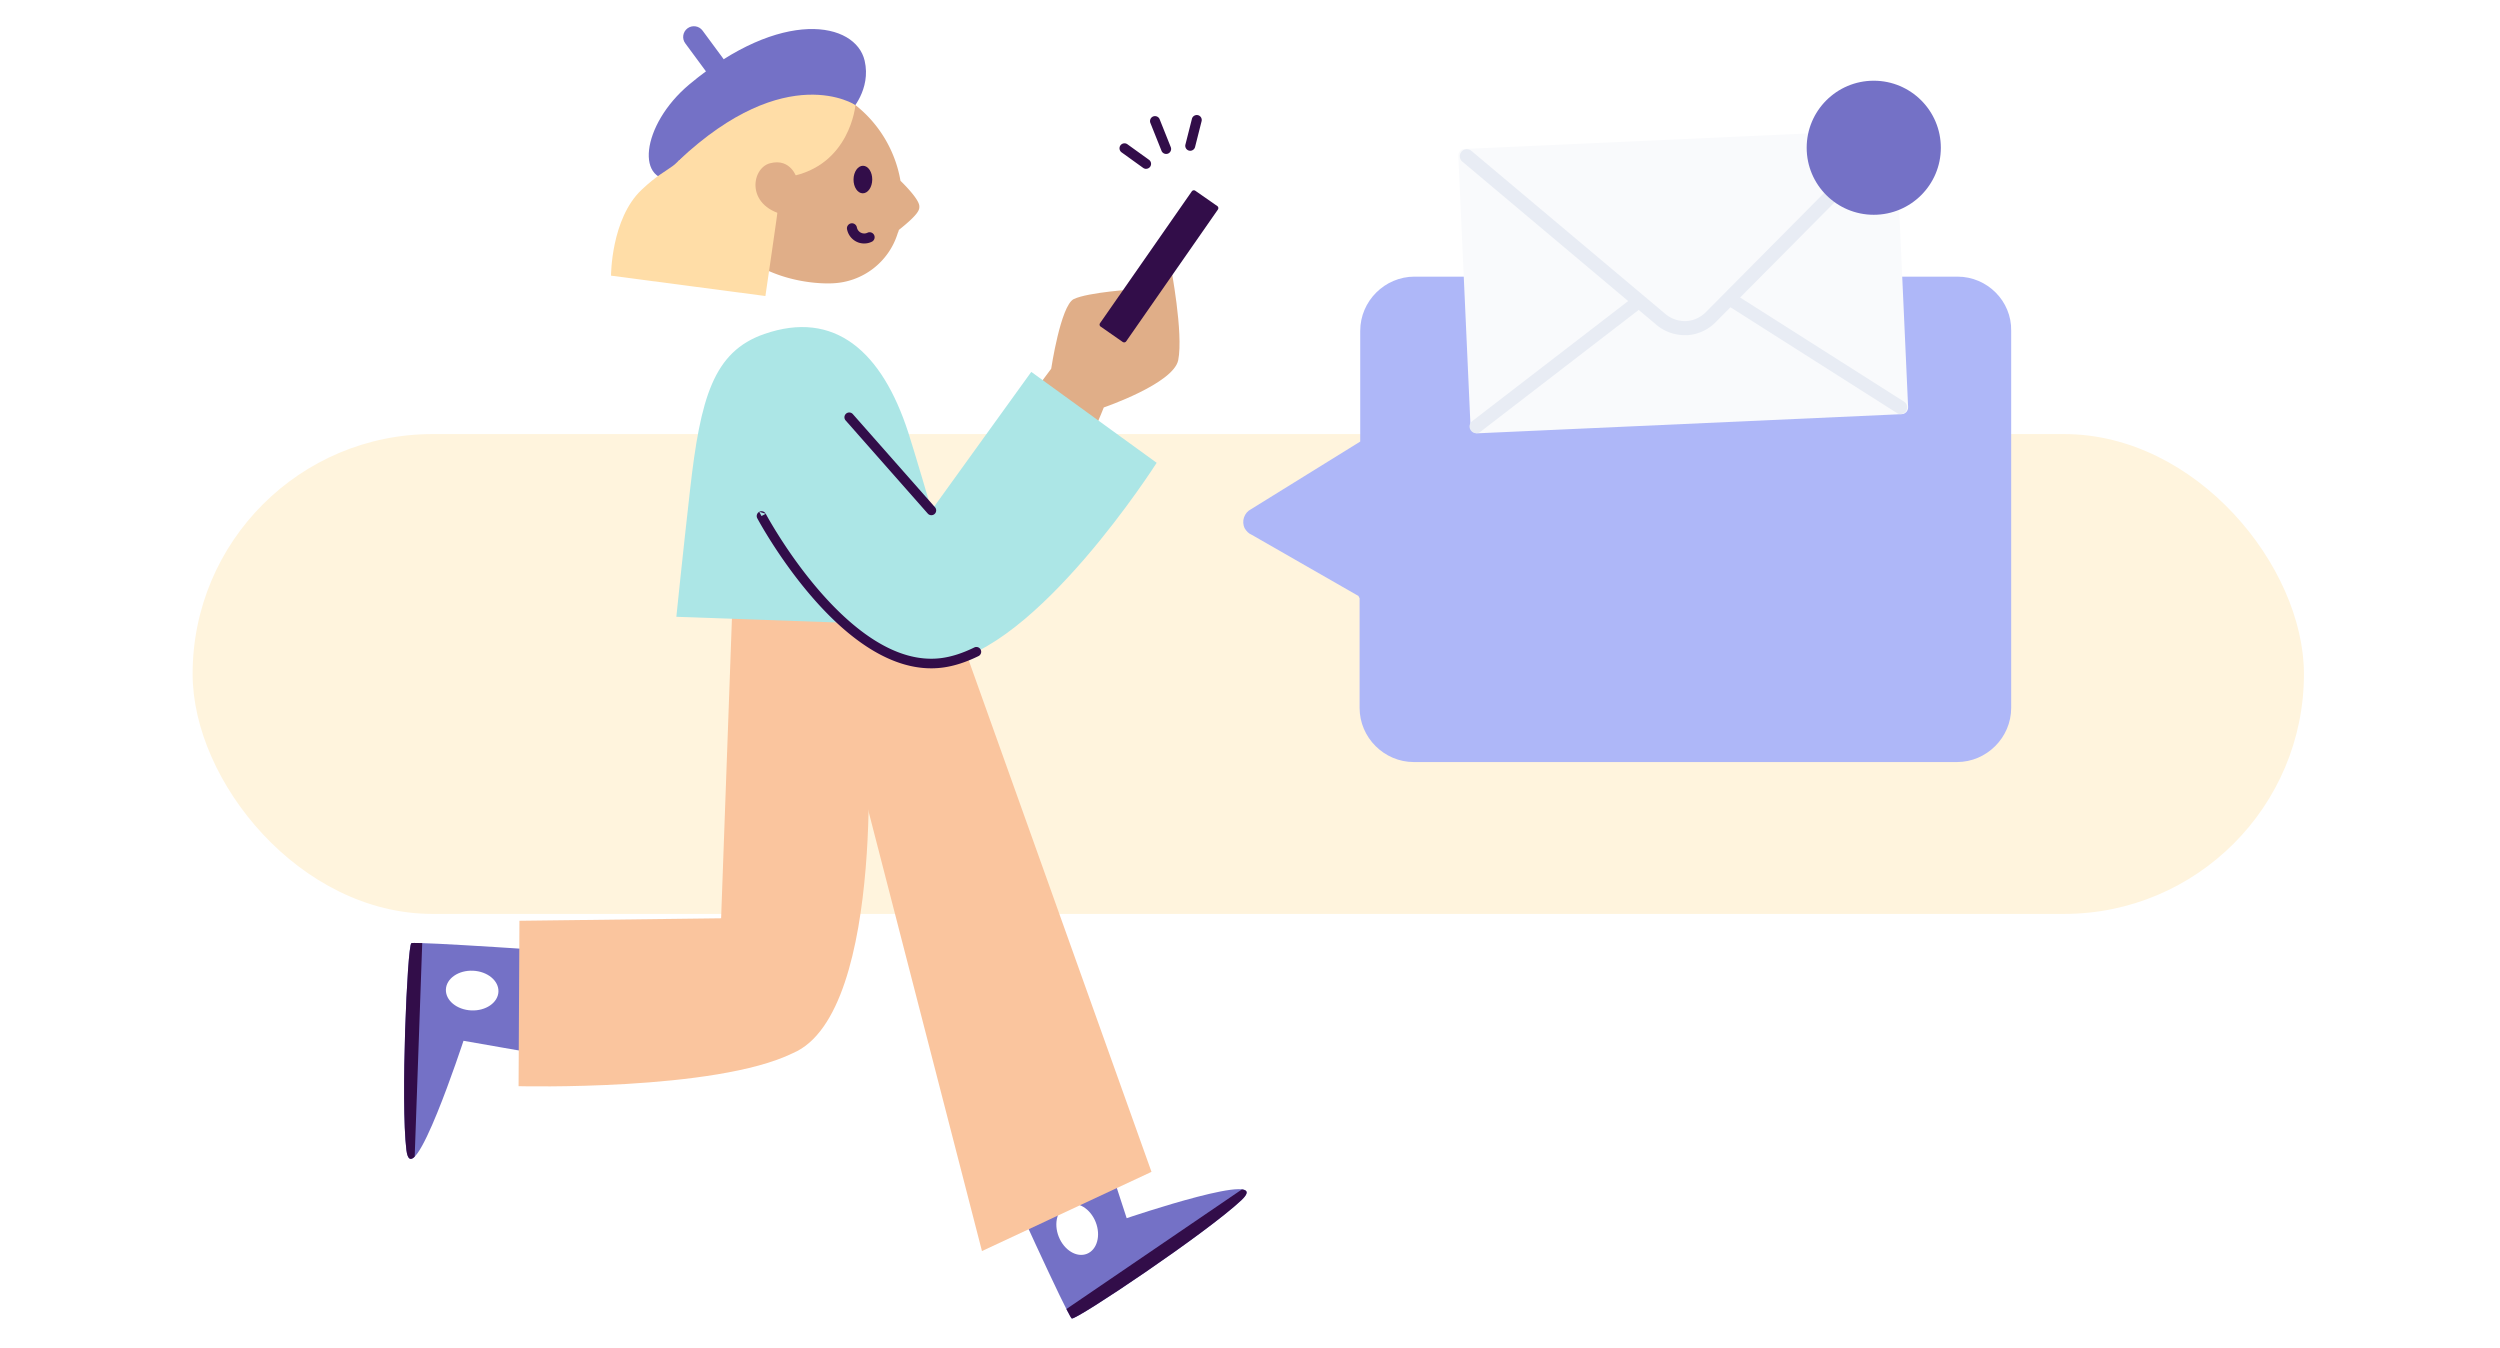 <svg xmlns="http://www.w3.org/2000/svg" fill="none" viewBox="0 0 521 281">
  <g clip-path="url(#a)">
    <rect width="440" height="100" x="40.141" y="90.461" fill="#FFF4DD" rx="50"/>
    <path fill="#7471C6" d="M120.241 198.491s-33.84-2.35-34.52-1.93c-.85.67-2.24 33.2-1.03 43.09 1.2 9.89 11.9-22.75 11.9-22.75l28.23 4.94"/>
    <path fill="#320D49" d="M87.99 196.541c-1.33-.04-2.17-.04-2.27.02-.85.67-2.24 33.2-1.03 43.09.24 2 .88 2.26 1.73 1.4l1.57-44.5v-.01Z"/>
    <path fill="#fff" d="M103.874 206.681c.102-2.284-2.265-4.246-5.289-4.383-3.023-.136-5.557 1.605-5.66 3.89-.103 2.284 2.264 4.246 5.288 4.382 3.023.136 5.558-1.605 5.661-3.889Z"/>
    <path fill="#7471C6" d="M208.9 244.191s13.71 30.29 14.46 30.58c1.05.29 28.09-17.84 35.35-24.66 7.26-6.82-23.91 3.76-23.91 3.76l-8.49-26.02"/>
    <path fill="#320D49" d="M223.36 274.781c1.05.29 28.09-17.84 35.35-24.66 1.53-1.44 1.34-2.1.11-2.25l-36.58 24.93c.61 1.2 1.02 1.94 1.13 1.98h-.01Z"/>
    <path fill="#fff" d="M226.512 261.296c2.125-.843 2.942-3.808 1.826-6.621-1.117-2.813-3.745-4.409-5.87-3.566-2.125.844-2.943 3.808-1.826 6.621 1.116 2.813 3.744 4.41 5.87 3.566Z"/>
    <path fill="#FAC59E" d="m175.341 147.121 29.3 113.6 35.33-16.51-40.96-114.64-31.1-11.98"/>
    <path fill="#FAC59E" d="m180.501 113.961-27.56 3.63-2.66 73.78-42.03.52-.18 34.47s40.96 1.05 57.15-6.88c19.94-8.41 15.44-71.94 15.35-67.24"/>
    <path fill="#ACE6E6" d="M201.231 130.681s-9.2-32-11.93-40.49c-5.5-17.02-15.4-25.67-30.04-20.58-10.57 3.68-13.28 13.22-15.46 32.52-1.54 13.56-2.85 26.41-2.85 26.41l60.29 2.14h-.01Z"/>
    <path fill="#E0AE88" d="m196.49 107.111 22.58-30.27s1.97-13.12 4.69-14.51c3-1.44 12.75-2.05 12.75-2.05l7.47-4.78s2.69 13.92 1.56 19.57c-1.02 4.89-15.51 9.84-15.51 9.84s-12.88 33.22-27 38.16"/>
    <path fill="#320D49" d="m229.39 68.071 4.58 3.19c.24.16.56.11.73-.13l19.11-27.46c.16-.24.11-.56-.13-.73l-4.58-3.19a.527.527 0 0 0-.73.13l-19.15 27.51c-.13.24-.06.53.16.68h.01Zm13.63-35.99c.13 0 .26-.02.39-.07.53-.21.79-.82.58-1.35l-2.32-5.81c-.21-.53-.82-.79-1.35-.58-.53.21-.79.82-.58 1.35l2.32 5.81c.16.4.55.65.96.65Zm5.02-.66c.46 0 .89-.31 1.01-.78l1.36-5.38c.14-.56-.2-1.12-.75-1.26-.55-.13-1.12.2-1.26.75l-1.36 5.38a1.039 1.039 0 0 0 1 1.29Zm-9.2 3.76c.32 0 .64-.15.85-.43.33-.46.23-1.11-.24-1.45l-4.5-3.24c-.46-.33-1.11-.23-1.45.24-.33.46-.23 1.11.24 1.45l4.5 3.24c.18.13.39.19.6.2v-.01Z"/>
    <path fill="#ACE6E6" d="m176.98 86.961 17.12 19.41 20.82-28.87 26.13 18.95s-24.98 39.28-44.87 41.71c-19.89 2.43-37.47-30.61-37.47-30.61"/>
    <path fill="#320D49" fill-rule="evenodd" d="M159.583 107.071a1 1 0 0 0-1.352-.413l1.352.413Zm-.883.47-.882.47a1 1 0 0 1 .413-1.353m.469.883c-.882.47-.883.469-.882.47l.004.008.01.019.04.075.156.283c.136.246.338.605.601 1.061.526.91 1.298 2.204 2.287 3.748 1.976 3.086 4.823 7.181 8.304 11.207 3.477 4.019 7.615 8.003 12.178 10.831 4.564 2.83 9.621 4.545 14.894 3.901 2.519-.307 5.087-1.17 7.628-2.415a1 1 0 1 0-.88-1.796c-2.398 1.175-4.75 1.952-6.991 2.225-4.672.571-9.271-.932-13.597-3.614-4.328-2.683-8.314-6.504-11.719-10.441-3.4-3.931-6.191-7.943-8.133-10.977a96.184 96.184 0 0 1-2.24-3.67 58.577 58.577 0 0 1-.582-1.029l-.148-.268-.036-.067-.009-.016-.002-.005m16.736-20.86a1 1 0 0 1 1.411.089l17.12 19.41a.999.999 0 1 1-1.499 1.323l-17.12-19.41a1 1 0 0 1 .088-1.412Z" clip-rule="evenodd"/>
    <g filter="url(#b)">
      <path fill="#AEB7F8" d="M407.941 7.651h-113.16c-6.2 0-11.31 5.1-11.31 11.29v23.08l-22.73 14.08c-1.46.73-2.07 2.55-1.34 4.01.37.61.85 1.1 1.46 1.34l22.24 12.75.24.49v22.83c0 6.19 5.11 11.29 11.31 11.29h113.17c6.2 0 11.31-5.1 11.31-11.29v-78.58c.12-6.19-4.98-11.29-11.19-11.29Z"/>
    </g>
    <path fill="#F9FAFC" d="M396.601 86.271c-.09.03-.18.04-.28.04l-88.4 3.99c-.77.03-1.43-.57-1.46-1.34l-2.55-56.46c-.01-.37.12-.73.36-1.01.25-.28.59-.44.97-.45l88.4-3.99c.77-.03 1.43.57 1.46 1.34l2.55 56.46c.01.37-.12.73-.36 1.01-.19.2-.42.35-.69.41Z"/>
    <path fill="#E8ECF4" d="M396.42 86.261c-.36.1-.75.04-1.09-.18l-40.86-25.96a6.674 6.674 0 0 0-7.61.34l-38.35 29.53c-.61.47-1.49.36-1.96-.26a1.4 1.4 0 0 1 .25-1.96l38.35-29.53c3.13-2.41 7.47-2.61 10.8-.49l40.86 25.96c.66.41.84 1.28.43 1.93-.19.32-.5.53-.83.61l.01.01Z"/>
    <path fill="#F9FAFC" d="m393.741 28.571-37.04 37.33c-1.05 1.12-2.34 1.88-3.71 2.24h.01c-2.42.63-5.1.05-7.13-1.78l-40.19-33.79"/>
    <path fill="#E8ECF4" d="M351.441 69.841c-2.37.09-4.72-.75-6.54-2.4l-40.15-33.76a1.46 1.46 0 0 1-.18-2.06c.52-.62 1.45-.7 2.07-.18l40.19 33.79c1.61 1.45 3.73 2 5.74 1.51.02 0 .04-.01.06-.02 1.14-.3 2.18-.93 3.01-1.82l37.07-37.36c.57-.57 1.5-.58 2.07 0 .58.57.58 1.5 0 2.07l-37.04 37.33a9.167 9.167 0 0 1-4.28 2.6l-.09.03c-.64.17-1.29.26-1.94.29l.01-.02Z"/>
    <path fill="#7471C6" d="M390.491 44.761c7.72 0 13.98-6.25 13.98-13.97 0-7.72-6.26-13.97-13.98-13.97-7.72 0-13.98 6.25-13.98 13.97 0 7.72 6.26 13.97 13.98 13.97Zm-242.33-29.12c-.4-.15-.76-.41-1.04-.77l-4.31-5.84c-.74-.99-.52-2.4.47-3.13s2.4-.52 3.13.47l4.31 5.84c.74.99.52 2.4-.47 3.13-.63.46-1.41.55-2.09.3Z"/>
    <path fill="#7471C6" d="M141.271 37.321c-9.06 1.54-7.75-11.26 2.41-19.75 19.19-16.02 34.62-13.02 36.51-4.93 1.41 6.03-2.92 10.52-2.92 10.52l-36.01 14.16h.01Z"/>
    <path fill="#E0AE88" d="m187.231 48.261.09-.34c4.32-3.44 4.29-4.28 4.27-4.95-.04-1.32-2.67-4.07-3.93-5.29-1.16-6.77-5.04-12.85-10.67-16.72a19.4 19.4 0 0 0-10.57-3.77c-10.7-.53-19.85 7.74-20.38 18.45-.2 4.16.97 8.34 3.3 11.77 3.54 5.3 8.31 8.21 12.68 9.79 5.94 2.15 11.13 1.86 11.48 1.84 6.33-.25 11.78-4.47 13.61-10.52l.06-.11.05-.16.01.01Z"/>
    <path fill="#320D49" d="M181.776 37.44c.02-1.585-.837-2.88-1.914-2.894-1.077-.013-1.966 1.26-1.986 2.846-.019 1.585.838 2.88 1.915 2.894 1.077.013 1.965-1.261 1.985-2.846Z"/>
    <path fill="#fff" d="M176.881 47.33a2.598 2.598 0 0 0 3.04 2.08c.24-.05.47-.12.69-.23"/>
    <path fill="#320D49" d="M178.871 50.531a3.665 3.665 0 0 1-2.35-2.76c-.11-.57.27-1.11.83-1.22.57-.11 1.11.27 1.22.83.16.85.98 1.4 1.82 1.25.14-.03.28-.07.41-.14a1.043 1.043 0 0 1 .94 1.86c-.31.15-.63.27-.97.33-.66.12-1.32.06-1.91-.15h.01Z"/>
    <path fill="#FFDDA7" d="M178.281 21.9c-11.09-9.15-28.29-7-33.78 6.08-3.46 8.24-4.42 5.54-10.8 11.58-6.38 6.04-6.36 17.89-6.36 17.89l32.17 4.24s2.74-18.65 2.67-18.72l1.39-5.93c.29-.07.6-.14.94-.21 12.66-2.28 13.76-14.93 13.76-14.93h.01Z"/>
    <path fill="#E0AE88" d="M166.081 37.18s-1.21-4.33-5.63-3.15c-4.05 1.09-5.1 9.44 3.84 10.91"/>
    <path fill="#7471C6" d="M178.281 21.901s-14.33-9.58-36.78 11.5l-.03-8.15 18.06-12.51 16 3.77 2.75 5.39Z"/>
  </g>
  <defs>
    <clipPath id="a">
      <path fill="#fff" d="M.14.461h520v280H.14z"/>
    </clipPath>
    <filter id="b" width="360.041" height="301.16" x="159.092" y="-42.349" color-interpolation-filters="sRGB" filterUnits="userSpaceOnUse">
      <feFlood flood-opacity="0" result="BackgroundImageFix"/>
      <feColorMatrix in="SourceAlpha" result="hardAlpha" values="0 0 0 0 0 0 0 0 0 0 0 0 0 0 0 0 0 0 127 0"/>
      <feOffset dy="50"/>
      <feGaussianBlur stdDeviation="50"/>
      <feColorMatrix values="0 0 0 0 0.196 0 0 0 0 0.051 0 0 0 0 0.286 0 0 0 0.1 0"/>
      <feBlend in2="BackgroundImageFix" result="effect1_dropShadow_5501_11190"/>
      <feBlend in="SourceGraphic" in2="effect1_dropShadow_5501_11190" result="shape"/>
    </filter>
  </defs>
</svg>
